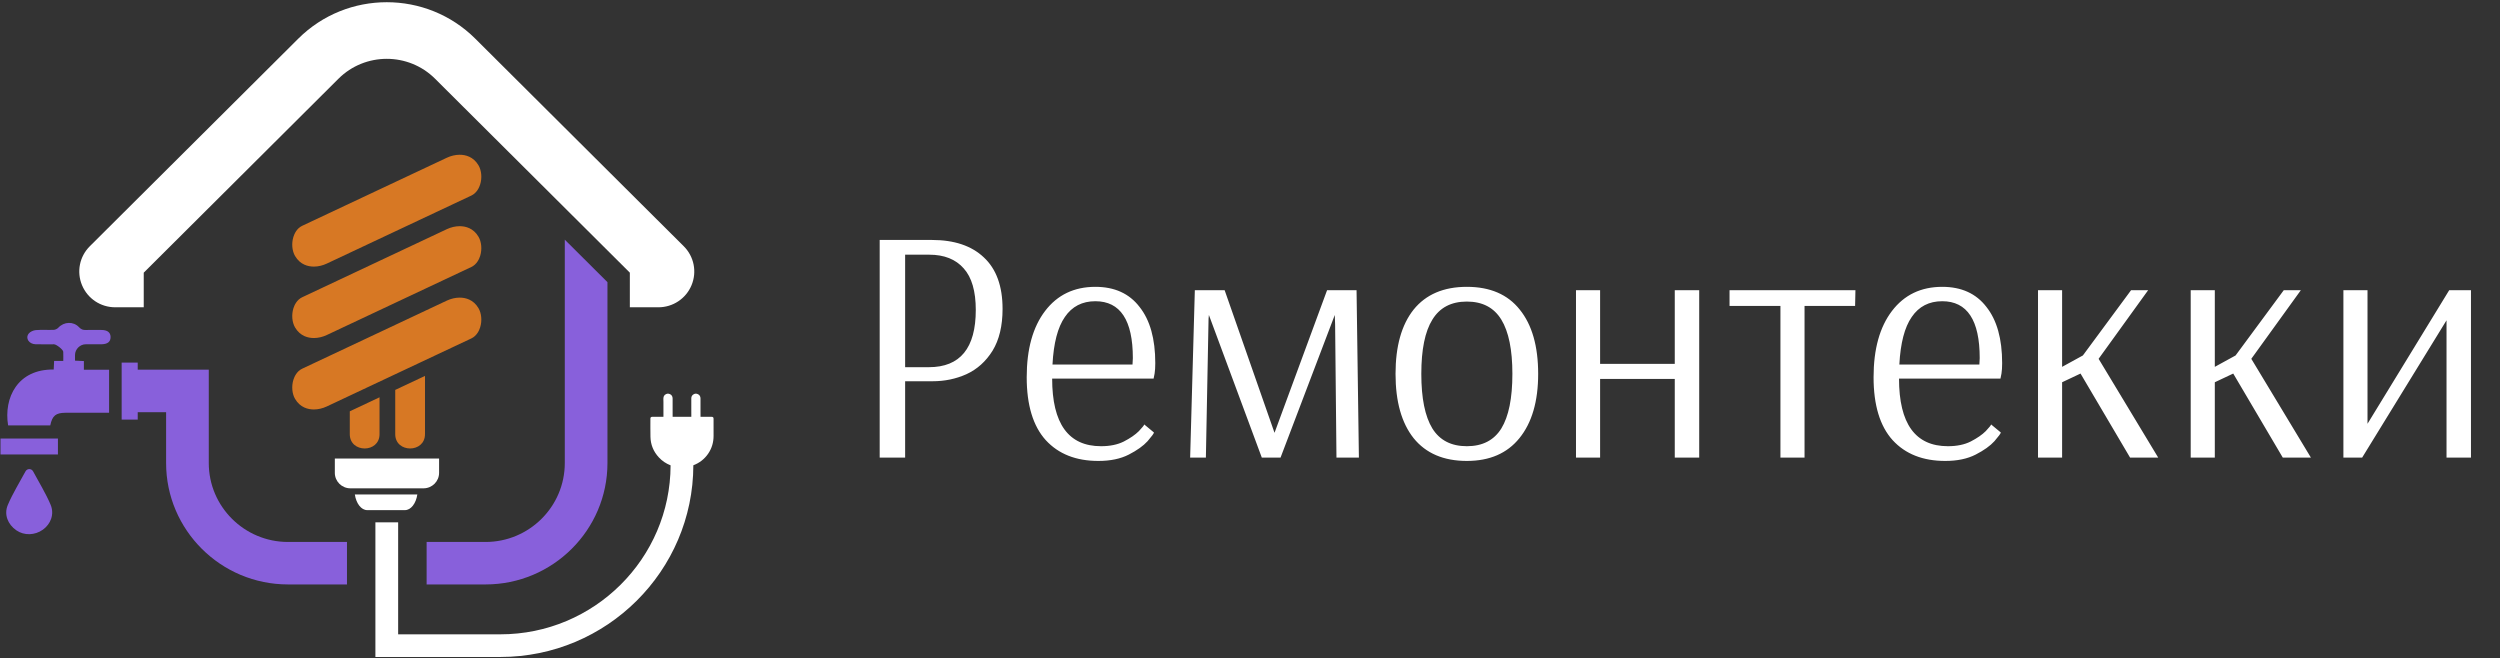 <?xml version="1.0" encoding="UTF-8"?> <svg xmlns="http://www.w3.org/2000/svg" width="224" height="59" viewBox="0 0 224 59" fill="none"><rect x="0" y="0" width="224" height="59" fill="#333333" stroke="none"/><g clip-path="url(#clip0_5794_633)"><path d="M38.079 38.902C38.079 37.579 38.079 35.005 38.079 33.682L35.413 34.936C35.413 35.841 35.413 37.997 35.413 38.902C35.413 40.609 38.079 40.612 38.079 38.902Z" fill="#F68522" fill-opacity="0.84"></path><path d="M34.006 38.902C34.006 38.218 34.006 36.282 34.006 35.598L31.341 36.853C31.341 37.119 31.341 38.636 31.341 38.902C31.341 40.609 34.006 40.612 34.006 38.902Z" fill="#F68522" fill-opacity="0.84"></path><path d="M37.392 44.307H31.794C31.914 45.11 32.364 45.708 32.906 45.708H36.28C36.819 45.708 37.273 45.11 37.392 44.307Z" fill="white"></path><path d="M39.342 42.368V41.083H30.001V42.368C30.001 43.132 30.625 43.754 31.393 43.754H37.947C38.718 43.754 39.342 43.132 39.342 42.368Z" fill="white"></path><path d="M41.188 20.266C40.806 20.266 40.407 20.36 40.031 20.536L27.081 26.631C26.589 26.862 26.374 27.354 26.289 27.626C26.109 28.206 26.167 28.878 26.437 29.339C26.898 30.123 27.609 30.287 28.125 30.287C28.506 30.287 28.905 30.194 29.281 30.017L42.231 23.923C42.723 23.692 42.938 23.2 43.023 22.928C43.203 22.348 43.145 21.675 42.875 21.215C42.414 20.431 41.703 20.266 41.188 20.266Z" fill="#F68522" fill-opacity="0.84"></path><path d="M42.875 14.815C42.414 14.031 41.703 13.866 41.188 13.866C40.806 13.866 40.407 13.959 40.031 14.136L27.081 20.23C26.589 20.461 26.373 20.953 26.289 21.226C26.109 21.805 26.167 22.478 26.437 22.938C26.898 23.722 27.609 23.887 28.125 23.887C28.506 23.887 28.906 23.794 29.281 23.617L42.231 17.523C42.722 17.291 42.938 16.799 43.023 16.527C43.204 15.947 43.145 15.275 42.875 14.815Z" fill="#F68522" fill-opacity="0.84"></path><path d="M43.023 29.328C43.203 28.748 43.145 28.076 42.875 27.616C42.414 26.832 41.703 26.667 41.188 26.667C40.806 26.667 40.407 26.76 40.031 26.937L27.081 33.032C26.589 33.263 26.374 33.755 26.289 34.027C26.109 34.607 26.167 35.279 26.437 35.739C26.898 36.523 27.609 36.688 28.125 36.688C28.506 36.688 28.906 36.595 29.281 36.418L42.231 30.324C42.723 30.093 42.939 29.601 43.023 29.328Z" fill="#F68522" fill-opacity="0.84"></path><path d="M12.879 24.431L30.328 7.053C32.714 4.677 36.595 4.678 38.981 7.053L56.434 24.431V27.533H58.989C60.295 27.533 61.462 26.757 61.962 25.555C62.461 24.354 62.187 22.984 61.265 22.064L42.585 3.465C38.213 -0.89 31.097 -0.89 26.724 3.465L8.047 22.064C7.124 22.984 6.85 24.354 7.35 25.555C7.85 26.757 9.017 27.533 10.323 27.533H12.879V24.431Z" fill="white"></path><path d="M18.706 41.49V33.125H12.34V32.489H10.9V37.596H12.34V36.932H14.883V41.49C14.883 47.486 19.783 52.366 25.806 52.366H31.089V48.56H25.806C21.891 48.56 18.706 45.388 18.706 41.49Z" fill="#8860DB"></path><path d="M38.225 52.366H43.505C49.527 52.366 54.428 47.486 54.428 41.49V25.282L50.605 21.475V41.49C50.605 45.388 47.419 48.56 43.505 48.56H38.225V52.366Z" fill="#8860DB"></path><path d="M63.935 37.519C63.935 37.399 63.881 37.346 63.76 37.346C63.442 37.346 63.124 37.346 62.805 37.346C62.794 37.346 62.781 37.345 62.767 37.345C62.766 37.17 62.765 36.996 62.765 36.822C62.765 36.45 62.765 36.078 62.765 35.706C62.765 35.535 62.697 35.4 62.543 35.321C62.389 35.242 62.236 35.256 62.099 35.361C61.988 35.444 61.94 35.56 61.941 35.698C61.941 35.996 61.941 36.294 61.941 36.593C61.942 36.831 61.942 37.071 61.943 37.31C61.943 37.32 61.942 37.331 61.941 37.346C61.383 37.346 60.827 37.346 60.268 37.346C60.267 37.148 60.266 36.954 60.266 36.759C60.266 36.412 60.265 36.063 60.266 35.715C60.266 35.538 60.201 35.398 60.038 35.317C59.882 35.24 59.73 35.26 59.591 35.366C59.587 35.37 59.581 35.37 59.577 35.372C59.547 35.409 59.516 35.447 59.486 35.485C59.413 35.657 59.445 35.838 59.444 36.015C59.441 36.444 59.443 36.873 59.444 37.301C59.444 37.314 59.442 37.328 59.442 37.346C59.271 37.346 59.105 37.346 58.937 37.346C58.769 37.347 58.602 37.346 58.433 37.347C58.332 37.347 58.276 37.403 58.276 37.503C58.276 38.047 58.269 38.592 58.281 39.136C58.295 39.847 58.552 40.466 59.037 40.987C59.335 41.307 59.684 41.539 60.08 41.692H60.085C60.063 50.045 53.233 56.835 44.838 56.835H35.674V46.803H33.636V58.865H44.838C54.359 58.865 62.106 51.162 62.124 41.686H62.13C62.665 41.481 63.106 41.146 63.44 40.667C63.779 40.178 63.939 39.632 63.936 39.038C63.935 38.531 63.935 38.025 63.935 37.519Z" fill="white"></path><path d="M7.686 30.847C8.147 30.85 8.608 30.853 9.069 30.848C9.643 30.841 9.914 30.624 9.908 30.189C9.901 29.779 9.619 29.566 9.074 29.564C8.613 29.562 8.151 29.553 7.691 29.567C7.447 29.575 7.271 29.519 7.091 29.327C6.576 28.775 5.737 28.815 5.22 29.366C5.124 29.468 4.953 29.549 4.814 29.555C4.277 29.576 3.735 29.532 3.201 29.578C2.976 29.598 2.691 29.728 2.562 29.902C2.253 30.317 2.605 30.83 3.189 30.846C3.74 30.861 4.291 30.846 4.841 30.849C5.055 30.851 5.657 31.328 5.667 31.515C5.681 31.778 5.67 32.043 5.67 32.339C5.374 32.339 5.123 32.339 4.849 32.339C4.836 32.618 4.824 32.865 4.812 33.111C1.595 33.057 0.316 35.626 0.727 38.117C1.987 38.117 3.247 38.117 4.503 38.117C4.687 37.239 4.996 36.989 5.878 36.983C6.006 36.983 6.134 36.983 6.262 36.983C7.425 36.983 8.588 36.983 9.774 36.983C9.774 35.694 9.774 34.438 9.774 33.127C9.019 33.127 8.286 33.127 7.516 33.127C7.516 32.835 7.516 32.599 7.516 32.351C7.241 32.338 7.002 32.327 6.721 32.314C6.721 32.129 6.721 31.967 6.721 31.805C6.722 31.29 7.174 30.843 7.686 30.847Z" fill="#8860DB"></path><path d="M0.045 40.722C1.775 40.722 3.474 40.722 5.191 40.722C5.191 40.239 5.191 39.776 5.191 39.294C3.47 39.294 1.771 39.294 0.045 39.294C0.045 39.793 0.045 40.256 0.045 40.722Z" fill="#8860DB"></path><path d="M2.965 42.233C2.82 41.962 2.432 41.962 2.286 42.233C1.75 43.231 1.133 44.22 0.699 45.247C0.337 46.104 0.703 46.992 1.467 47.518C2.166 48.001 3.126 47.975 3.846 47.456C4.556 46.946 4.89 46.062 4.53 45.213C4.102 44.203 3.493 43.219 2.965 42.233Z" fill="#8860DB"></path></g><path d="M78.82 21.5H83.5C85.5 21.5 87.05 22.02 88.15 23.06C89.27 24.1 89.83 25.64 89.83 27.68C89.83 29.2 89.53 30.45 88.93 31.43C88.33 32.39 87.55 33.09 86.59 33.53C85.65 33.95 84.64 34.16 83.56 34.16H81.1V41H78.82V21.5ZM83.23 32.9C86.03 32.9 87.43 31.19 87.43 27.77C87.43 26.09 87.07 24.85 86.35 24.05C85.63 23.23 84.6 22.82 83.26 22.82H81.1V32.9H83.23ZM98.413 41.3C96.413 41.3 94.843 40.68 93.703 39.44C92.563 38.18 91.993 36.3 91.993 33.8C91.993 31.28 92.543 29.3 93.643 27.86C94.743 26.42 96.243 25.7 98.143 25.7C99.863 25.7 101.183 26.3 102.103 27.5C103.043 28.68 103.513 30.36 103.513 32.54C103.513 32.92 103.493 33.23 103.453 33.47C103.413 33.71 103.383 33.86 103.363 33.92H94.273C94.273 37.96 95.733 39.98 98.653 39.98C99.453 39.98 100.133 39.84 100.693 39.56C101.273 39.26 101.723 38.95 102.043 38.63C102.363 38.29 102.523 38.09 102.523 38.03L103.393 38.75C103.393 38.83 103.203 39.09 102.823 39.53C102.443 39.95 101.883 40.35 101.143 40.73C100.403 41.11 99.493 41.3 98.413 41.3ZM101.473 32.66L101.503 32.09C101.503 28.69 100.383 26.99 98.143 26.99C96.963 26.99 96.053 27.46 95.413 28.4C94.773 29.32 94.403 30.74 94.303 32.66H101.473ZM106.637 41L107.057 26H109.727L114.197 38.78L118.907 26H121.547L121.757 41H119.747L119.627 29.09L119.597 28.22L114.737 41H113.057L108.317 28.22L108.287 28.55L108.047 41H106.637ZM131.43 41.3C129.35 41.3 127.76 40.62 126.66 39.26C125.58 37.9 125.04 35.98 125.04 33.5C125.04 31.02 125.58 29.1 126.66 27.74C127.76 26.38 129.35 25.7 131.43 25.7C133.51 25.7 135.09 26.38 136.17 27.74C137.27 29.1 137.82 31.02 137.82 33.5C137.82 35.96 137.26 37.88 136.14 39.26C135.04 40.62 133.47 41.3 131.43 41.3ZM131.43 39.98C132.83 39.98 133.86 39.45 134.52 38.39C135.18 37.31 135.51 35.68 135.51 33.5C135.51 31.34 135.18 29.72 134.52 28.64C133.86 27.56 132.83 27.02 131.43 27.02C130.03 27.02 129 27.56 128.34 28.64C127.68 29.7 127.35 31.32 127.35 33.5C127.35 35.68 127.68 37.31 128.34 38.39C129 39.45 130.03 39.98 131.43 39.98ZM141.209 41V26H143.369V32.6H150.059V26H152.249V41H150.059V33.95H143.369V41H141.209ZM159.527 41V27.41H154.967V26H166.247L166.217 27.41H161.687V41H159.527ZM174.292 41.3C172.292 41.3 170.722 40.68 169.582 39.44C168.442 38.18 167.872 36.3 167.872 33.8C167.872 31.28 168.422 29.3 169.522 27.86C170.622 26.42 172.122 25.7 174.022 25.7C175.742 25.7 177.062 26.3 177.982 27.5C178.922 28.68 179.392 30.36 179.392 32.54C179.392 32.92 179.372 33.23 179.332 33.47C179.292 33.71 179.262 33.86 179.242 33.92H170.152C170.152 37.96 171.612 39.98 174.532 39.98C175.332 39.98 176.012 39.84 176.572 39.56C177.152 39.26 177.602 38.95 177.922 38.63C178.242 38.29 178.402 38.09 178.402 38.03L179.272 38.75C179.272 38.83 179.082 39.09 178.702 39.53C178.322 39.95 177.762 40.35 177.022 40.73C176.282 41.11 175.372 41.3 174.292 41.3ZM177.352 32.66L177.382 32.09C177.382 28.69 176.262 26.99 174.022 26.99C172.842 26.99 171.932 27.46 171.292 28.4C170.652 29.32 170.282 30.74 170.182 32.66H177.352ZM182.605 41V26H184.765V32.87L186.625 31.85L190.945 26H192.475L188.035 32.15L193.375 41H190.855L186.415 33.47L184.765 34.25V41H182.605ZM196.287 41V26H198.447V32.87L200.307 31.85L204.627 26H206.157L201.717 32.15L207.057 41H204.537L200.097 33.47L198.447 34.25V41H196.287ZM209.969 41V26H212.129V37.97L219.449 26H221.399V41H219.209V28.7L211.649 41H209.969Z" fill="white"></path><defs><clipPath id="clip0_5794_633"><rect width="64" height="59" fill="white"></rect></clipPath></defs></svg> 